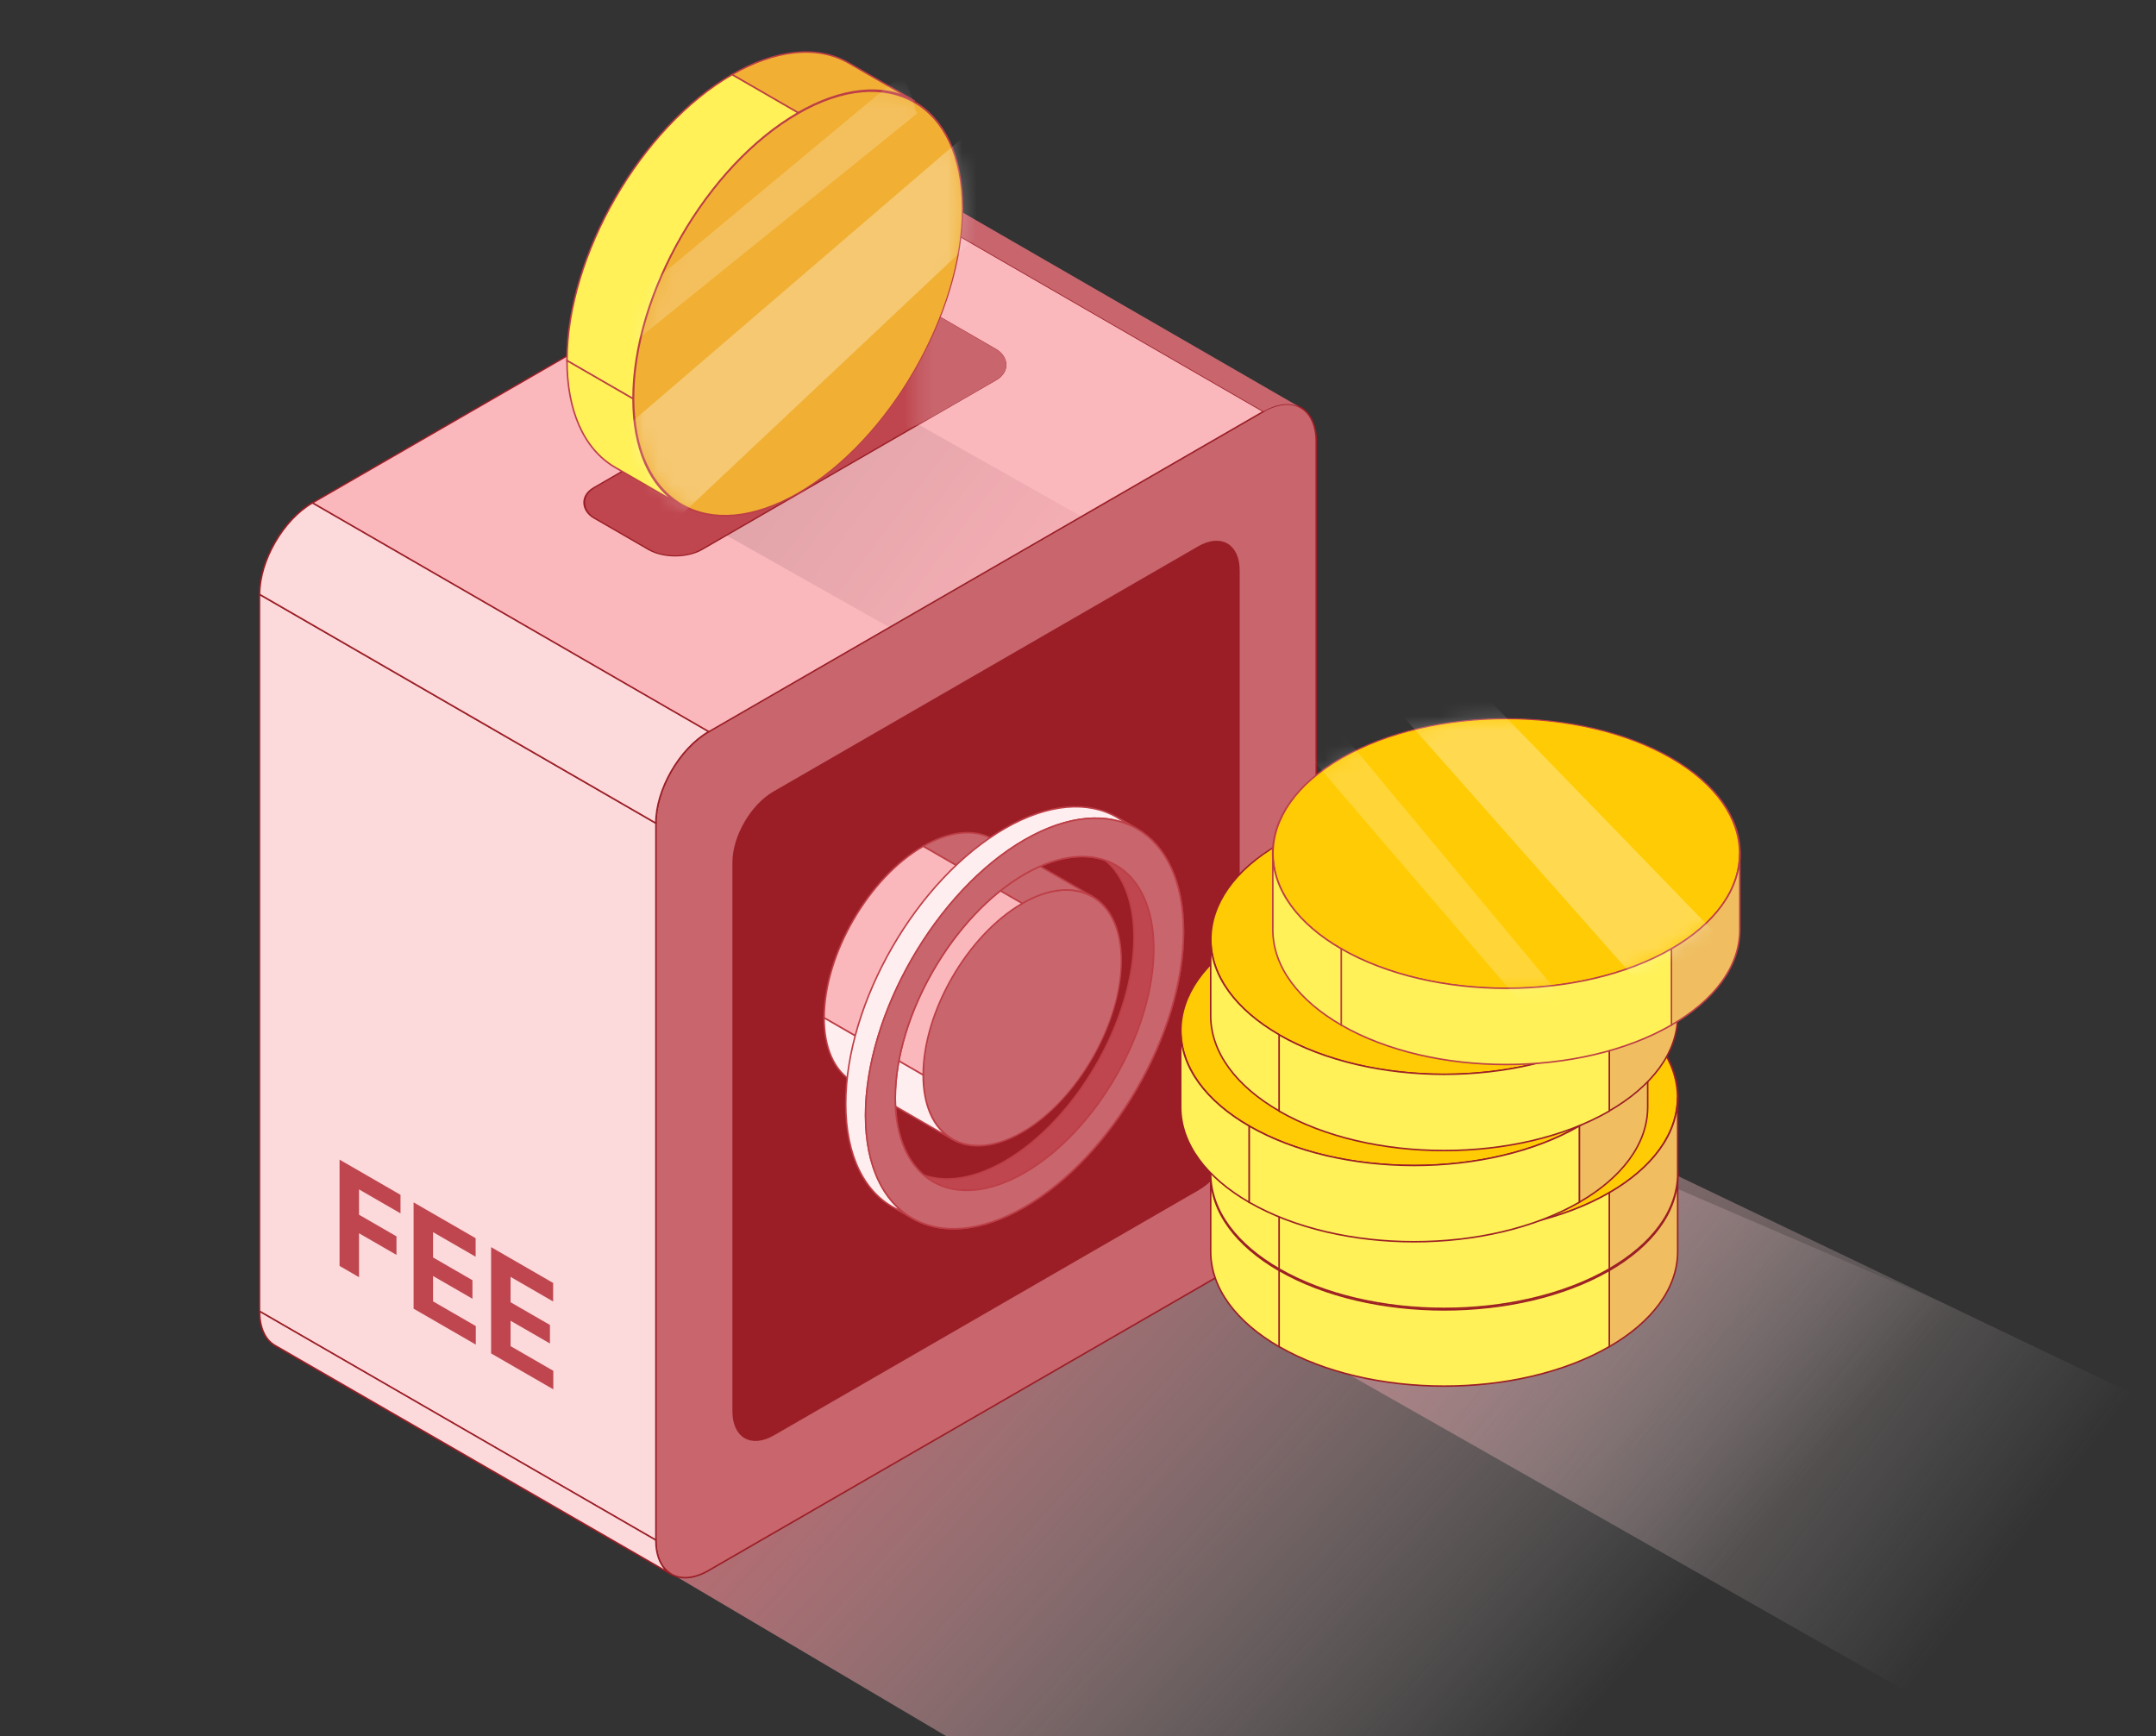 <svg width="149" height="120" viewBox="0 0 149 120" fill="none" xmlns="http://www.w3.org/2000/svg">
<rect x="0" y="0" width="149" height="120" fill="#333333" stroke="none"/>
<g clip-path="url(#clip0_5218_303)">
<path d="M93.836 136.8L21.832 94.232L76.336 65.099L156.691 99.725L93.836 136.8Z" fill="url(#paint0_linear_5218_303)"/>
<path d="M115.952 81.269L88.893 92.53L136.658 119.683L163.124 103.855L115.952 81.269Z" fill="url(#paint1_linear_5218_303)"/>
<path d="M90.967 30.535C90.967 28.207 89.332 27.263 87.315 28.427L48.976 50.563C46.959 51.727 45.324 54.558 45.324 56.887V106.428C45.324 108.757 46.959 109.7 48.976 108.536L87.315 86.401C89.332 85.237 90.967 82.405 90.967 80.076V30.535Z" fill="#C8656D" stroke="#9B1E26" stroke-width="0.105"/>
<path d="M85.621 39.42C85.621 37.636 84.369 36.914 82.825 37.805L53.465 54.756C51.921 55.648 50.669 57.816 50.669 59.599V97.537C50.669 99.32 51.921 100.043 53.465 99.151L82.825 82.2C84.369 81.309 85.621 79.14 85.621 77.357V39.42Z" fill="#9B1E26" stroke="#9B1E26" stroke-width="0.105"/>
<rect width="31.622" height="49.541" transform="matrix(-0.866 -0.5 0 1 45.324 56.894)" fill="#FCD9DB" stroke="#9B1E26" stroke-width="0.105"/>
<rect width="44.271" height="31.622" transform="matrix(-0.866 0.5 0.866 0.5 59.928 12.624)" fill="#FAB7BC" stroke="#9B1E26" stroke-width="0.105"/>
<path opacity="0.1" d="M61.473 43.358L50.096 36.934L63.486 29.349L74.67 35.657L61.473 43.358Z" fill="url(#paint2_linear_5218_303)"/>
<rect width="27.669" height="8.576" rx="2.108" transform="matrix(-0.866 0.5 0.866 0.5 63.199 20.914)" fill="#BF464E" stroke="#9B1E26" stroke-width="0.105"/>
<path d="M89.894 28.175C89.182 27.764 88.247 27.892 87.313 28.431L59.927 12.62C60.862 12.081 61.796 11.953 62.509 12.364L89.894 28.175Z" fill="#C8656D"/>
<path d="M45.325 56.889C45.325 54.561 46.96 51.729 48.977 50.565L21.591 34.754C19.575 35.918 17.94 38.75 17.94 41.078L45.325 56.889Z" fill="#FCD9DB" stroke="#9B1E26" stroke-width="0.105"/>
<path d="M46.395 108.798C45.682 108.387 45.325 107.514 45.325 106.435L17.94 90.624C17.94 91.703 18.296 92.576 19.009 92.987L46.395 108.798Z" fill="#FCD9DB" stroke="#9B1E26" stroke-width="0.105"/>
<mask id="mask0_5218_303" style="mask-type:alpha" maskUnits="userSpaceOnUse" x="63" y="17" width="11" height="16">
<path d="M63.373 32.743V17.723L73.387 24.301V26.494L63.373 32.743Z" fill="#D9D9D9" stroke="black" stroke-width="0.105"/>
</mask>
<g mask="url(#mask0_5218_303)">
<rect width="10.166" height="8.576" rx="2.108" transform="matrix(-0.866 0.5 0.866 0.5 63.254 20.913)" fill="#C8656D"/>
</g>
<circle cx="7.905" cy="7.905" r="7.905" transform="matrix(-0.866 0.5 0 1 77.492 58.484)" fill="#C8656D" stroke="#BD3E46" stroke-width="0.105"/>
<path d="M75.488 61.954C74.151 61.182 72.399 61.422 70.647 62.433L63.801 58.48C65.553 57.469 67.305 57.229 68.642 58.001L75.488 61.954Z" fill="#C8656D" stroke="#BD3E46" stroke-width="0.105"/>
<path d="M63.802 74.295C63.802 69.929 66.867 64.62 70.648 62.437L63.802 58.484C60.021 60.667 56.956 65.976 56.956 70.342L63.802 74.295Z" fill="#FAB7BC" stroke="#BD3E46" stroke-width="0.105"/>
<path d="M65.805 78.728C64.468 77.956 63.799 76.319 63.799 74.295L56.953 70.343C56.953 72.366 57.621 74.003 58.958 74.775L65.805 78.728Z" fill="#FFEEEF" stroke="#BD3E46" stroke-width="0.105"/>
<path fill-rule="evenodd" clip-rule="evenodd" d="M63.278 84.321C61.147 83.237 59.817 80.719 59.817 77.076C59.817 70.069 64.736 61.548 70.805 58.045C73.839 56.293 76.586 56.127 78.574 57.275L77.205 56.484C75.217 55.337 72.47 55.502 69.436 57.254C63.367 60.758 58.448 69.278 58.448 76.285C58.448 79.929 59.778 82.446 61.908 83.53L63.278 84.321Z" fill="#FFEEEF" stroke="#BD3E46" stroke-width="0.105"/>
<path fill-rule="evenodd" clip-rule="evenodd" d="M78.575 57.275C80.563 58.423 81.793 60.885 81.793 64.389C81.793 71.396 76.874 79.916 70.805 83.42C67.892 85.102 65.244 85.322 63.278 84.321L61.909 83.531C63.875 84.531 66.523 84.311 69.436 82.629C75.504 79.126 80.424 70.605 80.424 63.598C80.424 60.095 79.194 57.633 77.206 56.485L78.575 57.275Z" fill="#FFEEEF" stroke="#BD3E46" stroke-width="0.105"/>
<path fill-rule="evenodd" clip-rule="evenodd" d="M64.685 81.78C62.953 80.898 61.871 78.852 61.871 75.889C61.871 70.192 65.871 63.264 70.805 60.415C73.174 59.048 75.327 58.869 76.926 59.682L75.556 58.892C73.958 58.078 71.805 58.257 69.436 59.624C64.502 62.473 60.502 69.401 60.502 75.099C60.502 78.061 61.584 80.108 63.316 80.989L64.685 81.78Z" fill="#FFEEEF" stroke="#BD3E46" stroke-width="0.105"/>
<path fill-rule="evenodd" clip-rule="evenodd" d="M76.925 59.682C78.657 60.564 79.738 62.61 79.738 65.573C79.738 71.27 75.738 78.198 70.804 81.047C68.436 82.415 66.283 82.594 64.684 81.78L63.315 80.989C64.913 81.803 67.067 81.624 69.435 80.257C74.369 77.408 78.369 70.48 78.369 64.782C78.369 61.82 77.287 59.773 75.555 58.892L76.925 59.682Z" fill="#BF464E" stroke="#BD3E46" stroke-width="0.105"/>
<path fill-rule="evenodd" clip-rule="evenodd" d="M70.805 83.419C64.737 86.923 59.818 84.082 59.818 77.075C59.818 70.068 64.737 61.548 70.805 58.044C76.874 54.541 81.793 57.381 81.793 64.388C81.793 71.395 76.874 79.915 70.805 83.419ZM70.805 81.048C65.871 83.896 61.871 81.587 61.871 75.89C61.871 70.192 65.871 63.264 70.805 60.416C75.739 57.567 79.739 59.876 79.739 65.573C79.739 71.271 75.739 78.199 70.805 81.048Z" fill="#C8656D" stroke="#BD3E46" stroke-width="0.105"/>
<circle cx="13.176" cy="13.176" r="13.123" transform="matrix(-0.866 0.5 0 1 66.566 1.205)" fill="#F1B034" stroke="#BD3E46" stroke-width="0.105"/>
<path d="M63.223 6.991C60.995 5.705 58.074 6.104 55.154 7.79L50.59 5.155C53.51 3.469 56.43 3.07 58.658 4.356L63.223 6.991Z" fill="#F1B034" stroke="#BD3E46" stroke-width="0.105"/>
<path d="M43.748 27.556C43.748 20.28 48.856 11.431 55.158 7.793L50.594 5.157C44.292 8.796 39.183 17.644 39.183 24.921L43.748 27.556Z" fill="#FFF157" stroke="#BD3E46" stroke-width="0.105"/>
<path d="M47.09 34.944C44.862 33.658 43.748 30.929 43.748 27.557L39.184 24.922C39.184 28.294 40.298 31.023 42.526 32.309L47.09 34.944Z" fill="#FFF157" stroke="#BD3E46" stroke-width="0.105"/>
<circle cx="13.176" cy="13.176" r="13.176" transform="matrix(-0.866 0.5 0.866 0.5 99.807 68.026)" fill="#FFCB05" stroke="#9B1E26" stroke-width="0.105"/>
<path d="M115.943 81.213C115.943 83.785 114.137 86.115 111.217 87.801V93.071C114.137 91.385 115.943 89.056 115.943 86.483V81.213Z" fill="#F0BE60" stroke="#9B1E26" stroke-width="0.105"/>
<path d="M111.217 87.796C104.915 91.434 94.698 91.434 88.396 87.796V93.066C94.698 96.704 104.915 96.704 111.217 93.066V87.796Z" fill="#FFF157" stroke="#9B1E26" stroke-width="0.105"/>
<path d="M83.67 81.213C83.67 83.785 85.476 86.115 88.397 87.801V93.071C85.476 91.385 83.67 89.056 83.67 86.483V81.213Z" fill="#FFF157" stroke="#9B1E26" stroke-width="0.105"/>
<circle cx="13.176" cy="13.176" r="13.176" transform="matrix(-0.866 0.5 0.866 0.5 99.807 62.662)" fill="#FFCB05" stroke="#9B1E26" stroke-width="0.105"/>
<path d="M115.943 75.838C115.943 78.411 114.137 80.74 111.217 82.426V87.696C114.137 86.01 115.943 83.681 115.943 81.108V75.838Z" fill="#F0BE60" stroke="#9B1E26" stroke-width="0.105"/>
<path d="M111.217 82.426C104.915 86.064 94.698 86.064 88.396 82.426V87.696C94.698 91.335 104.915 91.335 111.217 87.696V82.426Z" fill="#FFF157" stroke="#9B1E26" stroke-width="0.105"/>
<path d="M83.67 75.838C83.67 78.411 85.476 80.74 88.397 82.426V87.696C85.476 86.01 83.67 83.681 83.67 81.108V75.838Z" fill="#FFF157" stroke="#9B1E26" stroke-width="0.105"/>
<circle cx="13.176" cy="13.176" r="13.176" transform="matrix(-0.866 0.5 0.866 0.5 97.734 58.047)" fill="#FFCB05" stroke="#9B1E26" stroke-width="0.105"/>
<path d="M113.871 71.229C113.871 73.802 112.065 76.131 109.145 77.817V83.087C112.065 81.401 113.871 79.072 113.871 76.499V71.229Z" fill="#F0BE60" stroke="#9B1E26" stroke-width="0.105"/>
<path d="M109.145 77.817C102.843 81.455 92.625 81.455 86.323 77.817V83.087C92.625 86.726 102.843 86.726 109.145 83.087V77.817Z" fill="#FFF157" stroke="#9B1E26" stroke-width="0.105"/>
<path d="M81.598 71.229C81.598 73.802 83.404 76.131 86.324 77.817V83.087C83.404 81.401 81.598 79.072 81.598 76.499V71.229Z" fill="#FFF157" stroke="#9B1E26" stroke-width="0.105"/>
<circle cx="13.176" cy="13.176" r="13.176" transform="matrix(-0.866 0.5 0.866 0.5 99.807 51.747)" fill="#FFCB05" stroke="#9B1E26" stroke-width="0.105"/>
<path d="M115.943 64.918C115.943 67.49 114.137 69.82 111.217 71.506V76.776C114.137 75.09 115.943 72.761 115.943 70.188V64.918Z" fill="#F0BE60" stroke="#9B1E26" stroke-width="0.105"/>
<path d="M111.217 71.516C104.915 75.154 94.698 75.154 88.396 71.516V76.786C94.698 80.425 104.915 80.425 111.217 76.786V71.516Z" fill="#FFF157" stroke="#9B1E26" stroke-width="0.105"/>
<path d="M83.67 64.918C83.67 67.49 85.476 69.82 88.397 71.506V76.776C85.476 75.09 83.67 72.761 83.67 70.188V64.918Z" fill="#FFF157" stroke="#9B1E26" stroke-width="0.105"/>
<circle cx="13.176" cy="13.176" r="13.176" transform="matrix(-0.866 0.5 0.866 0.5 104.102 45.811)" fill="#FFCB05" stroke="#BD3E46" stroke-width="0.105"/>
<path d="M120.238 58.982C120.238 61.555 118.432 63.884 115.512 65.57V70.84C118.432 69.154 120.238 66.825 120.238 64.252V58.982Z" fill="#F0BE60" stroke="#BD3E46" stroke-width="0.105"/>
<path d="M115.512 65.57C109.21 69.209 98.992 69.209 92.691 65.57V70.841C98.992 74.479 109.21 74.479 115.512 70.841V65.57Z" fill="#FFF157" stroke="#BD3E46" stroke-width="0.105"/>
<path d="M87.965 58.982C87.965 61.555 89.771 63.884 92.691 65.57V70.84C89.771 69.154 87.965 66.825 87.965 64.252V58.982Z" fill="#FFF157" stroke="#BD3E46" stroke-width="0.105"/>
<mask id="mask1_5218_303" style="mask-type:alpha" maskUnits="userSpaceOnUse" x="87" y="49" width="34" height="20">
<circle cx="13.176" cy="13.176" r="13.176" transform="matrix(-0.866 0.5 0.866 0.5 104.1 45.811)" fill="#FAB7BC" stroke="black" stroke-width="0.105"/>
</mask>
<g mask="url(#mask1_5218_303)">
<path opacity="0.3" d="M94.861 47.128L114.48 69.297C115.729 66.878 119.19 65.161 119.19 65.161L98.189 43.499C95.932 44.441 94.861 47.128 94.861 47.128Z" fill="white"/>
<path d="M92.577 50.475L109.022 70.234C107.864 70.964 106.682 71.016 106.587 71.023L89.916 51.572C91.757 50.589 92.372 50.692 92.577 50.475Z" fill="white" fill-opacity="0.2"/>
</g>
<mask id="mask2_5218_303" style="mask-type:alpha" maskUnits="userSpaceOnUse" x="43" y="6" width="24" height="30">
<circle cx="13.176" cy="13.176" r="13.123" transform="matrix(-0.866 0.5 0 1 66.566 1.146)" fill="#FAB7BC" stroke="black" stroke-width="0.105"/>
</mask>
<g mask="url(#mask2_5218_303)">
<path opacity="0.3" d="M66.816 9.271L41.103 31.357C43.852 32.828 45.758 36.819 45.758 36.819L70.914 13.142C69.874 10.543 66.816 9.271 66.816 9.271Z" fill="white"/>
<path d="M63.392 7.835L43.392 23.987C42.679 22.818 42.645 21.635 42.639 21.54L62.334 5.159C63.291 7.014 63.179 7.627 63.392 7.835Z" fill="white" fill-opacity="0.2"/>
</g>
<path d="M23.467 87.489V80.143L27.679 82.575V83.855L24.812 82.2V83.95L27.4 85.444V86.725L24.812 85.231V88.265L23.467 87.489ZM28.584 90.443V83.097L32.871 85.572V86.852L29.929 85.154V86.904L32.65 88.475V89.756L29.929 88.185V89.939L32.883 91.644V92.925L28.584 90.443ZM33.94 93.535V86.189L38.227 88.664V89.945L35.285 88.246V89.997L38.006 91.568V92.848L35.285 91.277V93.031L38.239 94.737V96.017L33.94 93.535Z" fill="#BF464E"/>
<path d="M31.207 79.85C29.442 78.823 27.918 77.472 26.634 75.796C25.35 74.119 24.36 72.2 23.664 70.038C22.968 67.876 22.623 65.566 22.629 63.108C22.636 60.642 22.984 58.747 23.673 57.421C24.369 56.099 25.356 55.358 26.634 55.197C27.918 55.04 29.442 55.471 31.207 56.49C32.972 57.509 34.497 58.842 35.781 60.489C37.065 62.129 38.055 64.012 38.751 66.137C39.447 68.263 39.791 70.555 39.785 73.013C39.785 75.489 39.437 77.406 38.741 78.765C38.045 80.124 37.056 80.9 35.771 81.093C34.494 81.283 32.972 80.869 31.207 79.85ZM31.207 74.897C32.118 75.423 32.865 75.306 33.447 74.546C34.035 73.783 34.326 72.22 34.32 69.857C34.32 68.316 34.187 66.979 33.921 65.847C33.655 64.715 33.288 63.78 32.82 63.042C32.352 62.297 31.815 61.749 31.207 61.398C30.296 60.873 29.553 60.977 28.977 61.711C28.402 62.445 28.108 63.962 28.095 66.263C28.089 67.83 28.218 69.198 28.484 70.367C28.75 71.528 29.117 72.485 29.585 73.237C30.059 73.993 30.6 74.546 31.207 74.897Z" fill="#FCD9DB"/>
</g>
<defs>
<linearGradient id="paint0_linear_5218_303" x1="60.699" y1="80.316" x2="106.363" y2="122.126" gradientUnits="userSpaceOnUse">
<stop stop-color="#C8656D"/>
<stop offset="1" stop-color="#D9D9D9" stop-opacity="0"/>
</linearGradient>
<linearGradient id="paint1_linear_5218_303" x1="73.921" y1="71.228" x2="132.58" y2="115.828" gradientUnits="userSpaceOnUse">
<stop stop-color="#C8656D"/>
<stop offset="1" stop-color="#D9D9D9" stop-opacity="0"/>
</linearGradient>
<linearGradient id="paint2_linear_5218_303" x1="51.153" y1="34.726" x2="67.481" y2="47.266" gradientUnits="userSpaceOnUse">
<stop/>
<stop offset="1" stop-color="#C8656D"/>
</linearGradient>
<clipPath id="clip0_5218_303">
<rect width="149" height="120" fill="white"/>
</clipPath>
</defs>
</svg>
